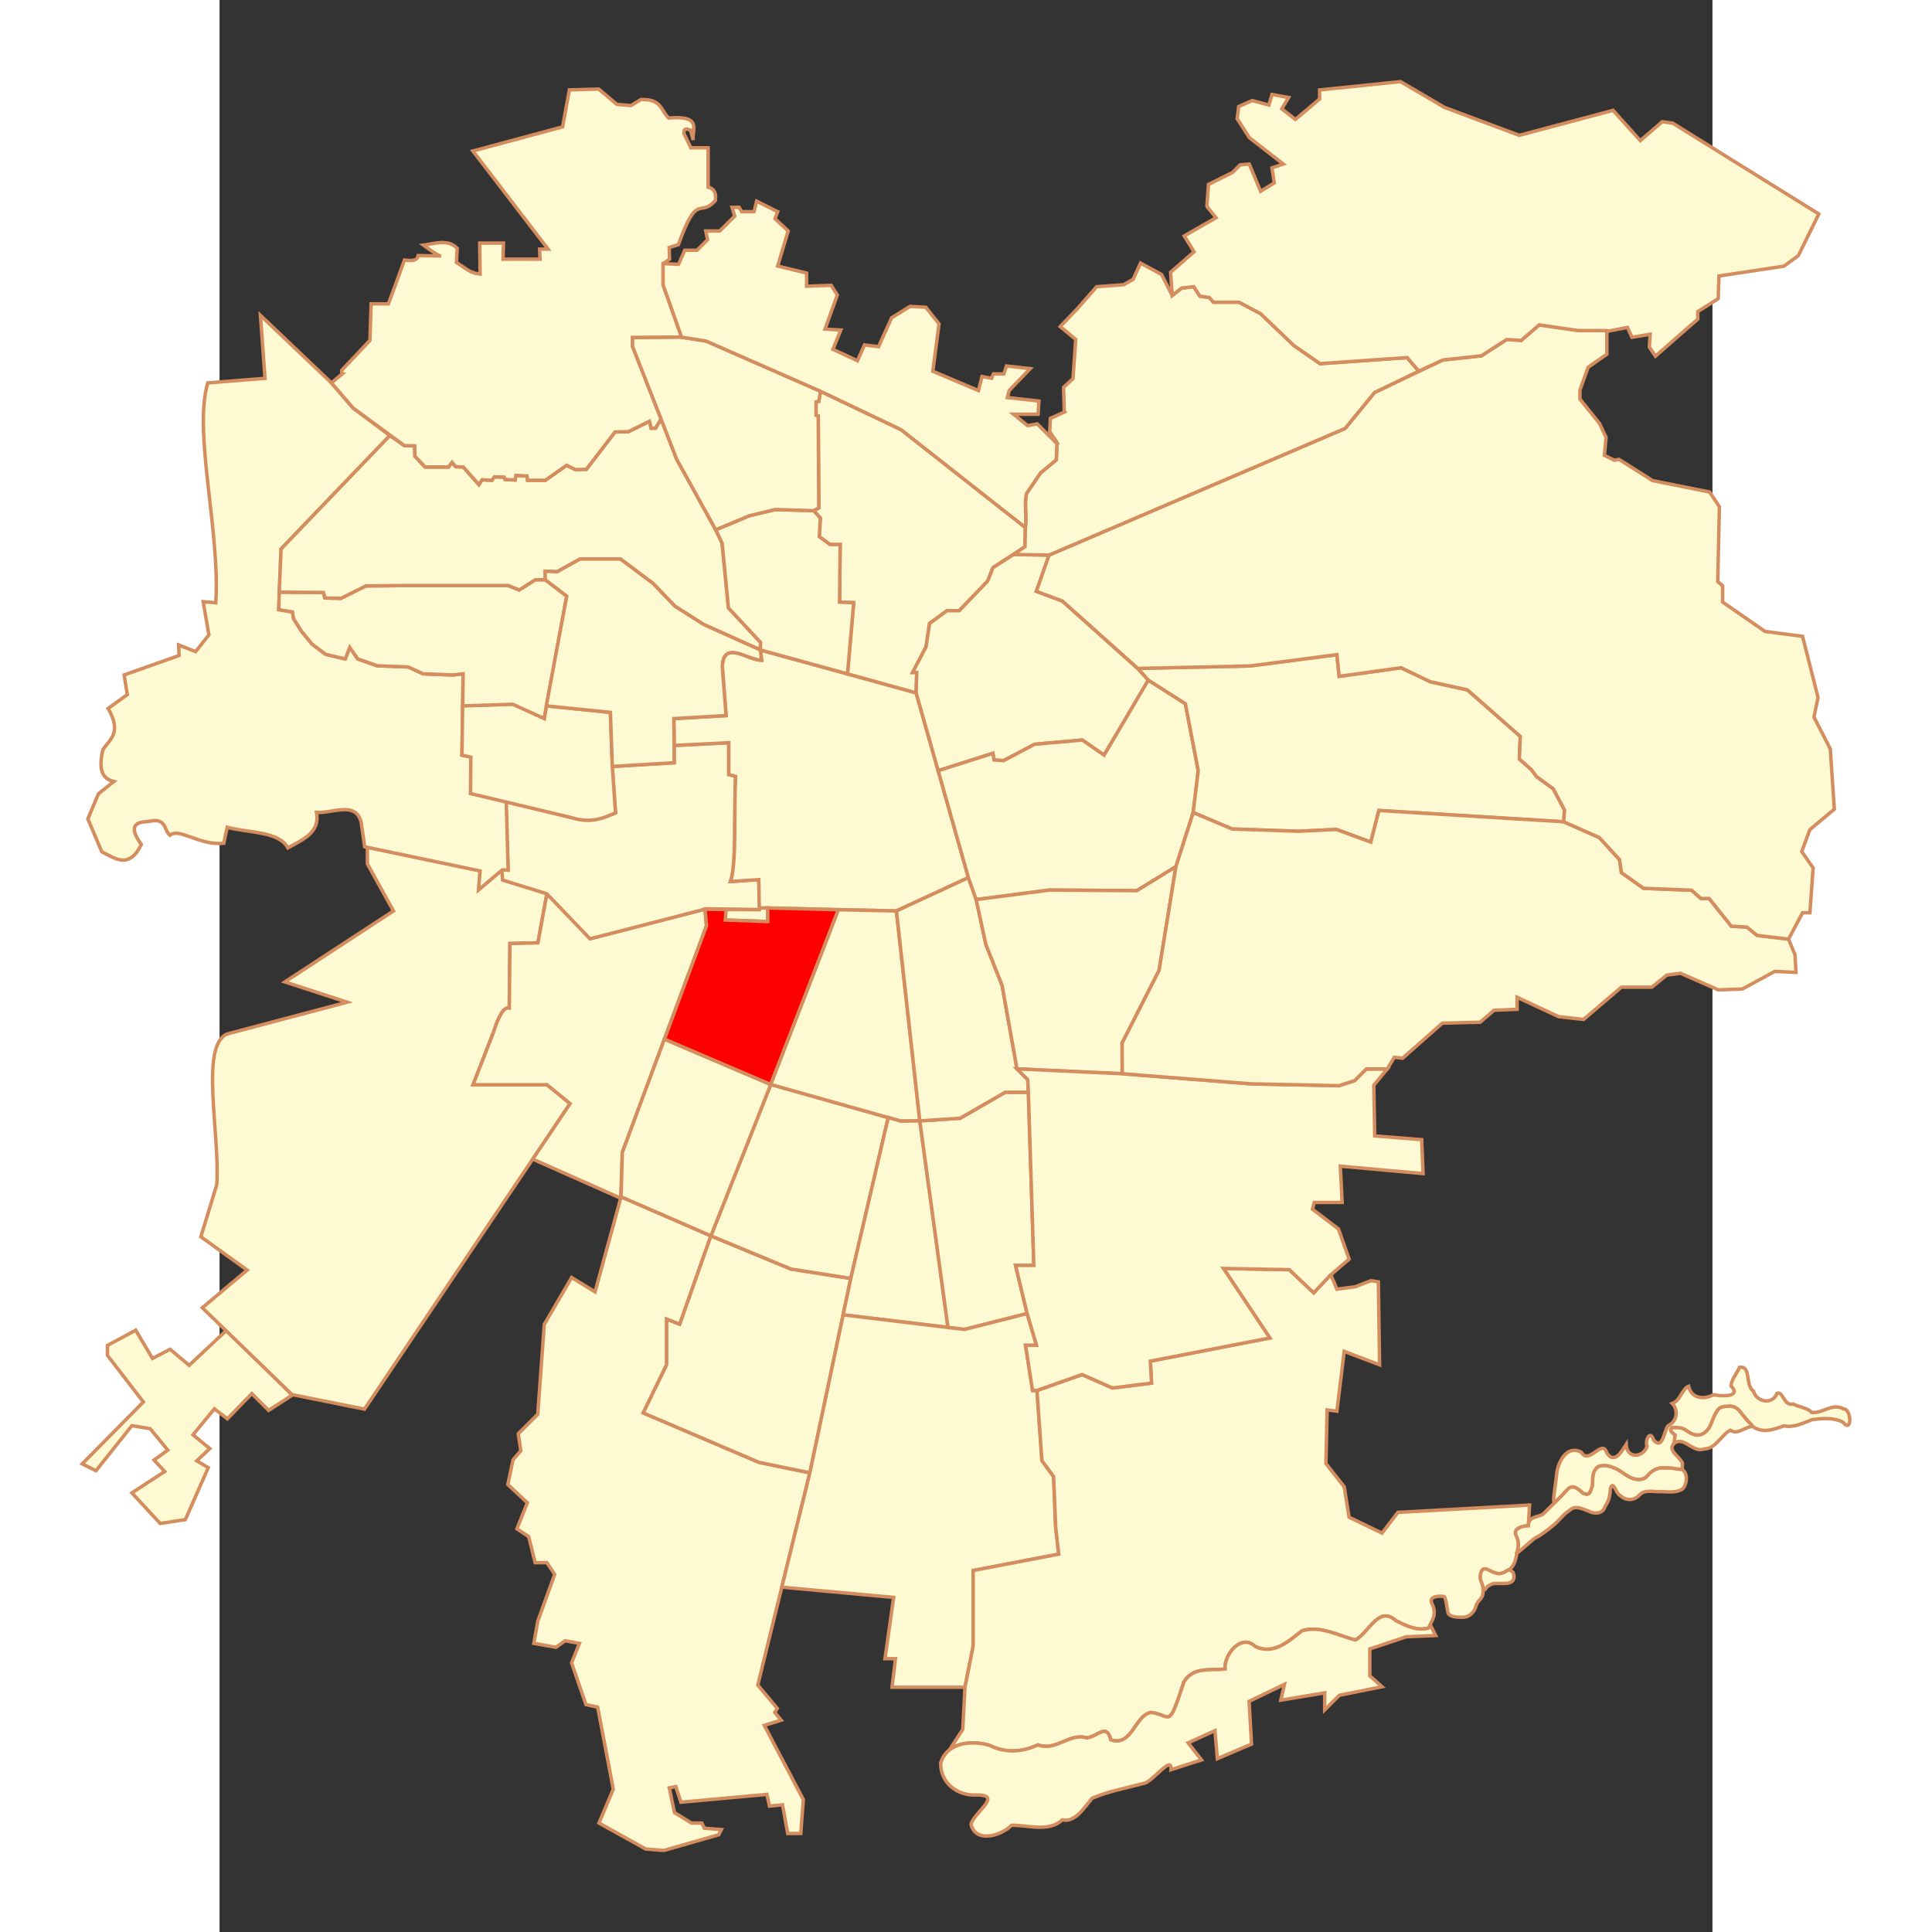 <?xml version="1.0" encoding="UTF-8" standalone="no"?>
<!-- Generator: Adobe Illustrator 12.0.0, SVG Export Plug-In . SVG Version: 6.00 Build 51448)  -->
<svg
   xmlns:dc="http://purl.org/dc/elements/1.1/"
   xmlns:cc="http://web.resource.org/cc/"
   xmlns:rdf="http://www.w3.org/1999/02/22-rdf-syntax-ns#"
   xmlns:svg="http://www.w3.org/2000/svg"
   xmlns="http://www.w3.org/2000/svg"
   xmlns:sodipodi="http://sodipodi.sourceforge.net/DTD/sodipodi-0.dtd"
   xmlns:inkscape="http://www.inkscape.org/namespaces/inkscape"
   version="1.0"
   id="svg2"
   width="600"
   height="600"
   viewBox="0 0 612 792"
   overflow="visible"
   enable-background="new 0 0 612 792"
   xml:space="preserve"
   sodipodi:version="0.32"
   inkscape:version="0.44.1"
   sodipodi:docname="Comuna de Pedro_Aguirre_Cerda.svg"
   sodipodi:docbase="C:\Documents and Settings\Administrador\Mis documentos\Mis imágenes\Mapas\Santiago"><rect x="0" y="0" width="612" height="792" fill="#333333" stroke="none"/><defs
   id="defs7548" /><sodipodi:namedview
   inkscape:window-height="573"
   inkscape:window-width="942"
   inkscape:pageshadow="2"
   inkscape:pageopacity="0.0"
   guidetolerance="10.0"
   gridtolerance="10.0"
   objecttolerance="10.0"
   borderopacity="1.0"
   bordercolor="#666666"
   pagecolor="#ffffff"
   id="base"
   width="600px"
   height="600px"
   inkscape:zoom="0.65666667"
   inkscape:cx="300"
   inkscape:cy="300"
   inkscape:window-x="74"
   inkscape:window-y="116"
   inkscape:current-layer="svg2" />




































<path
   style="fill:#fdf9d2;fill-opacity:1;stroke:#d38d5f;stroke-width:1.414;stroke-opacity:1"
   id="Padre_Hurtado"
   d="M 2.893,545.289 L 29.824,571.906 L 20.117,578.17 L 13.227,571.281 L 3.206,581.615 L -2.118,577.545 L -10.886,588.19 L -3.997,593.827 L -9.321,598.838 L -4.623,601.656 L -14.018,622.95 L -24.351,624.516 L -35.937,611.991 L -22.472,603.222 L -26.857,598.525 L -21.221,594.454 L -28.424,585.686 L -35.939,584.433 L -50.657,602.909 L -56.293,600.09 L -31.24,574.725 L -45.958,555.622 L -45.958,551.551 L -34.372,545.289 L -27.483,556.875 L -20.28,553.117 L -12.451,559.693 L 2.893,545.289 z " /><path
   style="fill:#fdf9d2;fill-opacity:1;stroke:#d38d5f;stroke-width:1.414;stroke-opacity:1"
   id="Maipú"
   d="M 29.732,571.71 L -7.072,536.094 L 11.329,520.659 L -7.666,507.005 L -1.137,485.634 C 0.248,465.055 -8.147,428.829 3.018,423.897 L 52.289,410.838 L 26.763,402.528 L 71.285,373.441 L 60.62,354.175 L 60.599,347.322 L 106.901,356.819 L 106.308,364.537 L 115.798,356.527 L 116.091,360.39 L 134.208,366.317 L 130.516,386.509 L 119.052,386.786 L 118.775,413.213 C 116.599,412.713 114.421,416.387 112.245,423.305 L 103.935,444.676 L 134.21,444.676 L 143.707,452.393 L 59.413,577.648 L 29.732,571.71 z " /><path
   style="fill:#fdf9d2;fill-opacity:1;stroke:#d38d5f;stroke-width:1.414;stroke-opacity:1"
   id="Cerrillos"
   d="M 134.21,366.317 L 130.518,386.509 L 119.053,386.786 L 118.776,413.213 C 116.6,412.713 114.422,416.387 112.246,423.305 L 103.936,444.676 L 134.211,444.676 L 143.709,452.393 L 128.411,475.184 L 164.456,491.194 L 165.115,472.433 L 199.622,379.518 L 198.998,372.697 L 152.015,384.769 L 134.21,366.317 z " /><path
   style="fill:#fdf9d2;fill-opacity:1;stroke:#d38d5f;stroke-width:1.414;stroke-opacity:1"
   id="Estación_Central"
   d="M 117.297,328.367 L 118.297,356.686 L 115.687,356.5 L 116.06,360.79 L 134.15,366.385 L 151.868,384.849 L 199.611,372.54 L 221.618,372.913 L 221.058,360.605 L 209.496,361.35 C 211.977,354.182 210.863,332.629 211.547,318.269 L 208.749,317.523 L 208.749,304.468 L 186.37,305.588 L 186.37,312.675 L 160.998,314.206 L 162.303,333.228 C 151.513,337.736 148.786,335.918 144.595,335.241 L 117.297,328.367 z " /><path
   style="fill:#fdf9d2;fill-opacity:1;stroke:#d38d5f;stroke-width:1.414;stroke-opacity:1"
   id="Pudahuel"
   d="M 16.762,129.269 L 45.87,156.969 L 54.791,167.298 L 69.814,178.566 L 25.213,225.046 L 24.274,249.929 L 29.907,250.868 L 30.377,253.685 L 33.663,258.849 L 37.888,264.013 L 43.521,268.238 L 51.503,270.115 L 53.381,265.421 L 56.668,270.115 L 64.65,272.933 L 77.327,273.403 L 83.429,276.22 L 95.636,276.689 L 99.861,276.22 L 99.392,309.554 L 103.061,310.294 L 102.965,325.119 L 117.523,328.477 L 118.312,356.701 L 115.893,356.596 L 106.169,364.81 L 106.794,357.046 L 59.485,347.112 L 58.077,337.253 C 56.024,328.192 46.375,333.483 39.766,333.028 C 41.267,341.359 34.151,344.151 28.028,347.582 C 24.283,340.672 11.933,341.504 3.145,339.13 L 1.737,345.703 C -8.503,346.649 -16.603,339.133 -20.33,342.416 C -22.942,340.249 -21.622,334.937 -29.251,336.783 C -34.548,336.932 -37.446,338.72 -32.067,346.173 C -37.087,356.467 -42.725,351.94 -48.289,349.171 L -53.98,335.679 L -49.65,325.413 L -43.335,320.353 C -47.319,319.403 -50.008,316.686 -47.818,307.316 C -45.049,303.095 -39.888,300.522 -45.664,290.427 L -37.836,284.747 L -39.11,276.689 L -16.574,268.707 L -16.774,264.392 L -9.821,267.118 L -4.368,260.256 L -6.715,246.64 L -1.551,247.11 C 0.335,218.057 -10.846,177.163 -4.837,156.967 L 18.638,155.089 L 16.762,129.269 z " /><path
   style="fill:#fdf9d2;fill-opacity:1;stroke:#d38d5f;stroke-width:1.414;stroke-opacity:1"
   id="Lo_Prado"
   d="M 99.665,289.256 L 99.359,309.574 L 103.005,310.407 L 102.893,325.324 L 144.082,335.12 C 152.815,337.982 158.421,334.778 162.339,333.228 L 161.017,314.193 L 160.224,292.039 L 133.952,289.367 L 133.173,294.488 L 120.259,288.589 L 99.665,289.256 z " /><path
   style="fill:#fdf9d2;fill-opacity:1;stroke:#d38d5f;stroke-width:1.414;stroke-opacity:1"
   id="Cerro_Navia"
   d="M 24.274,249.929 L 24.483,242.734 L 42.601,242.884 L 43.199,245.129 L 49.788,245.279 L 59.97,240.187 L 75.992,240.039 L 118.367,240.039 L 122.86,241.836 L 129.447,237.643 L 133.49,237.643 L 142.325,244.381 L 133.04,294.542 L 120.199,288.718 L 99.68,289.378 L 99.86,276.221 L 95.635,276.69 L 83.428,276.221 L 77.325,273.404 L 64.649,272.935 L 56.667,270.117 L 53.379,265.422 L 51.502,270.117 L 43.52,268.239 L 37.886,264.014 L 33.662,258.85 L 30.375,253.686 L 29.906,250.87 L 24.274,249.929 z " /><path
   style="fill:#fdf9d2;fill-opacity:1;stroke:#d38d5f;stroke-width:1.414;stroke-opacity:1"
   id="Santiago"
   d="M 207.328,377.155 L 224.712,377.776 L 224.712,372.188 L 220.986,372.188 L 277.484,373.429 L 306.974,359.77 L 285.555,284.026 L 221.686,266.44 L 222.229,270.677 C 216.436,270.544 206.627,262.148 206.087,273.16 L 207.639,293.337 L 186.22,294.579 L 186.369,305.584 L 208.748,304.464 L 208.748,317.519 L 211.546,318.264 C 210.863,332.625 211.977,354.177 209.494,361.345 L 221.056,360.6 L 221.273,372.909 L 207.68,372.847" /><path
   style="fill:#fdf9d2;fill-opacity:1;stroke:#d38d5f;stroke-width:1.414;stroke-opacity:1"
   id="Renca"
   d="M 75.716,182.658 L 69.816,178.567 L 25.213,225.046 L 24.483,242.734 L 42.601,242.884 L 43.199,245.129 L 49.788,245.279 L 59.97,240.187 L 75.992,240.039 L 118.367,240.039 L 122.86,241.836 L 129.447,237.643 L 133.49,237.643 L 133.508,234.164 L 138.374,234.4 L 147.75,229.179 L 164.364,229.179 L 177.656,239.148 L 186.674,248.522 L 198.423,256 L 221.683,266.443 L 221.802,263.358 L 208.629,249.237 L 206.019,222.654 L 203.407,217.194 L 187.385,188.237 L 180.977,171.74 L 178.723,175.538 L 176.943,175.538 L 176.232,172.689 L 167.568,176.961 L 162.109,177.08 L 150.36,192.389 L 145.851,192.508 L 142.291,190.727 L 133.508,196.898 L 126.269,196.898 L 126.031,195.118 L 121.522,194.882 L 121.15,196.767 L 117.013,196.542 L 116.658,195.593 L 112.622,195.474 L 111.672,196.898 L 107.637,196.66 L 106.332,198.678 L 99.923,191.439 L 96.837,191.32 L 95.294,189.54 L 93.87,191.439 L 84.258,191.439 L 80.104,187.048 L 79.985,182.777 L 75.716,182.658 z " /><path
   style="fill:#fdf9d2;fill-opacity:1;stroke:#d38d5f;stroke-width:1.414;stroke-opacity:1"
   id="Quinta_Normal"
   d="M 222.229,270.678 L 221.686,266.442 L 198.426,255.998 L 186.677,248.521 L 177.659,239.146 L 164.367,229.178 L 147.753,229.178 L 138.377,234.398 L 133.511,234.162 L 133.493,237.642 L 142.327,244.38 L 133.952,289.365 L 160.224,292.038 L 161.017,314.192 L 186.369,312.671 L 186.369,305.584 L 186.22,294.579 L 207.639,293.337 L 206.087,273.16 C 206.628,262.149 216.437,270.545 222.229,270.678 z " /><path
   style="fill:#fdf9d2;fill-opacity:1;stroke:#d38d5f;stroke-width:1.414;stroke-opacity:1"
   id="Recoleta"
   d="M 285.557,284.028 L 257.417,276.239 L 259.962,247.076 L 254.176,246.844 L 254.408,223.235 L 250.241,223.235 L 245.844,219.994 L 246.306,212.356 L 243.529,209.347 L 245.658,208.2 L 245.429,170.459 L 244.514,170.23 L 244.514,164.741 L 245.658,164.512 L 246.344,160.395 L 279.372,176.128 L 330.34,216.251 L 330.2,224.093 L 317.076,232.684 L 314.928,238.172 L 303.234,250.342 L 298.224,250.342 L 291.065,255.592 L 289.633,265.138 L 284.144,275.638 L 285.815,275.638 L 285.557,284.028 z " /><path
   style="fill:#fdf9d2;fill-opacity:1;stroke:#d38d5f;stroke-width:1.414;stroke-opacity:1"
   id="Independencia"
   d="M 217.143,211.431 L 203.41,217.193 L 206.022,222.652 L 208.632,249.235 L 221.804,263.357 L 221.686,266.442 L 257.416,276.239 L 259.961,247.076 L 254.175,246.844 L 254.407,223.235 L 250.24,223.235 L 245.842,219.994 L 246.304,212.356 L 243.527,209.347 L 227.788,208.884 L 217.143,211.431 z " /><path
   style="fill:#fdf9d2;fill-opacity:1;stroke:#d38d5f;stroke-width:1.414;stroke-opacity:1"
   id="Quilicura"
   d="M 50.11,153.403 L 45.871,156.97 L 54.792,167.299 L 75.716,182.658 L 79.988,182.777 L 80.107,187.048 L 84.261,191.439 L 93.873,191.439 L 95.297,189.54 L 96.84,191.32 L 99.926,191.439 L 106.334,198.678 L 107.64,196.66 L 111.675,196.898 L 112.625,195.474 L 116.661,195.593 L 117.016,196.542 L 121.153,196.767 L 121.525,194.882 L 126.034,195.118 L 126.272,196.898 L 133.511,196.898 L 142.293,190.727 L 145.854,192.508 L 150.363,192.389 L 162.112,177.08 L 167.571,176.961 L 176.235,172.689 L 176.946,175.538 L 178.726,175.538 L 180.98,171.74 L 169.305,142.029 L 169.305,138.399 L 189.417,138.235 L 181.834,116.803 L 181.834,108.065 L 184.472,106.252 L 184.307,101.471 L 188.099,100.317 C 196.042,78.126 196.825,89.602 203.267,82.183 C 203.609,79.419 203.024,77.318 200.299,76.742 L 200.299,68.83 L 200.299,60.586 L 193.209,60.586 L 190.407,54.816 C 190.15,52.333 191.583,52.808 193.044,53.332 L 194.198,57.454 C 193.478,53.395 198.294,47.155 184.142,48.386 C 180.897,45.546 181.497,40.508 172.766,40.803 L 168.644,43.276 L 162.874,42.781 L 155.455,36.516 L 143.42,36.845 L 140.618,52.013 L 103.854,61.905 L 134.683,102.13 L 131.222,102.13 L 131.386,106.252 L 116.218,106.252 L 116.384,99.657 L 106.657,99.657 L 106.822,112.352 L 104.679,112.022 C 102.691,110.934 104.95,112.961 97.096,107.571 L 97.425,101.801 C 93.753,97.898 88.494,99.818 83.576,100.482 C 86.436,102.516 89.647,104.992 90.83,104.933 L 81.433,104.767 C 81.259,106.314 79.941,107.223 75.828,106.581 L 69.233,124.55 L 62.143,124.55 L 61.648,139.553 L 50.108,151.752 L 50.108,153.403 L 50.11,153.403 z " /><path
   style="fill:#fdf9d2;fill-opacity:1;stroke:#d38d5f;stroke-width:1.414;stroke-opacity:1"
   id="Conchalí"
   d="M 243.529,209.347 L 245.658,208.2 L 245.429,170.459 L 244.514,170.23 L 244.514,164.741 L 245.658,164.512 L 246.344,160.395 L 199.454,139.809 L 189.417,138.235 L 169.305,138.399 L 169.305,142.026 L 180.98,171.738 L 187.388,188.235 L 203.41,217.191 L 217.143,211.43 L 227.79,208.883 L 243.529,209.347 z " /><path
   style="fill:#fdf9d2;fill-opacity:1;stroke:#d38d5f;stroke-width:1.414;stroke-opacity:1"
   id="San_Bernardo"
   d="M 164.609,490.613 L 201.435,506.625 L 188.625,542.918 L 183.288,540.782 L 183.288,559.463 L 173.681,579.209 L 221.181,599.491 L 241.996,603.761 L 220.646,690.756 L 228.652,700.363 L 227.585,701.965 L 230.253,705.168 L 223.315,707.303 L 239.326,737.725 L 238.259,751.601 L 232.923,751.601 L 230.787,739.86 L 225.451,740.393 L 224.384,735.589 L 189.158,738.794 L 187.023,732.388 L 184.355,732.923 L 186.49,743.064 L 193.429,747.334 L 197.699,747.334 L 198.766,749.469 L 205.705,750.002 L 204.637,752.137 L 182.22,758.543 L 174.749,758.008 L 155.535,747.334 L 161.406,733.457 L 155.002,699.834 L 150.199,698.767 L 144.328,681.687 L 147.531,673.683 L 141.66,672.615 L 137.924,675.283 L 128.851,673.683 L 130.451,664.609 L 137.39,645.394 L 134.187,640.593 L 129.384,640.593 L 127.783,634.189 L 126.716,629.917 L 121.912,626.714 L 126.183,616.04 L 118.177,608.569 L 120.312,598.428 L 123.514,594.69 L 122.447,587.754 L 130.453,579.748 L 133.121,542.922 L 144.33,523.709 L 153.936,529.579 L 164.609,490.613 z " /><path
   style="fill:#fdf9d2;fill-opacity:1;stroke:#d38d5f;stroke-width:1.414;stroke-opacity:1"
   id="El_Bosque"
   d="M 201.436,506.625 L 234.242,520.23 L 258.774,524.073 L 241.999,603.761 L 221.184,599.491 L 173.684,579.209 L 183.29,559.463 L 183.29,540.782 L 188.628,542.918 L 201.436,506.625 z " /><path
   style="fill:#fdf9d2;fill-opacity:1;stroke:#d38d5f;stroke-width:1.414;stroke-opacity:1"
   id="La_Cisterna"
   d="M 258.774,524.072 L 234.242,520.229 L 201.436,506.624 L 225.966,444.561 L 274.123,458.124 L 258.774,524.072 z " /><path
   style="fill:#fdf9d2;fill-opacity:1;stroke:#d38d5f;stroke-width:1.414;stroke-opacity:1"
   id="Lo_Espejo"
   d="M 165.114,472.433 L 164.61,490.613 L 201.436,506.625 L 225.966,444.562 L 182.367,425.976 L 165.114,472.433 z " /><path
   style="fill:red;fill-opacity:1;stroke:#d38d5f;stroke-width:1.414;stroke-opacity:1"
   id="Pedro_Aguirre_Cerda"
   d="M 224.713,372.188 L 253.709,372.922 L 225.964,444.562 L 182.366,425.976 L 199.619,379.518 L 198.995,372.697 L 207.68,372.848 L 207.328,377.154 L 224.712,377.774 L 224.712,372.188 L 224.713,372.188 z " /><path
   style="fill:#fdf9d2;fill-opacity:1;stroke:#d38d5f;stroke-width:1.414;stroke-opacity:1"
   id="San_Miguel"
   d="M 225.964,444.562 L 253.709,372.922 L 277.456,373.429 L 287.062,459.491 L 279.271,459.593 L 225.964,444.562 z " /><path
   style="fill:#fdf9d2;fill-opacity:1;stroke:#d38d5f;stroke-width:1.414;stroke-opacity:1"
   id="San_Ramón"
   d="M 287.064,459.491 L 279.273,459.593 L 274.122,458.124 L 258.774,524.072 L 255.632,538.995 L 298.629,544.156 L 287.064,459.491 z " /><path
   style="fill:#fdf9d2;fill-opacity:1;stroke:#d38d5f;stroke-width:1.414;stroke-opacity:1"
   id="La_Granja"
   d="M 287.064,459.491 L 298.612,544.187 L 305.318,544.986 L 331.064,538.488 L 326.315,518.741 L 333.813,518.741 L 331.563,447.752 L 322.064,447.752 L 303.588,458.419 L 287.064,459.491 z " /><path
   style="fill:#fdf9d2;fill-opacity:1;stroke:#d38d5f;stroke-width:1.414;stroke-opacity:1"
   id="San_Joaquín"
   d="M 287.064,459.491 L 277.486,373.429 L 306.976,359.77 L 310.243,368.821 L 314.164,387.202 L 320.782,403.867 L 326.908,438.177 L 331.32,442.589 L 331.565,447.751 L 322.066,447.751 L 303.589,458.418 L 287.064,459.491 z " /><path
   style="fill:#fdf9d2;fill-opacity:1;stroke:#d38d5f;stroke-width:1.414;stroke-opacity:1"
   id="La_Pintana"
   d="M 331.066,538.488 L 305.32,544.986 L 255.647,539.005 L 242,603.758 L 230.502,650.639 L 276.34,654.845 L 272.794,679.963 L 277.108,679.963 L 275.67,691.658 L 305.58,691.658 L 308.935,674.787 L 308.935,643.823 L 344.022,637.113 L 342.776,626.28 L 341.914,605.285 L 337.12,598.768 L 335.107,570.008 L 333.286,570.008 L 330.409,551.508 L 334.916,551.508 L 331.066,538.488 z " /><path
   style="fill:#fdf9d2;fill-opacity:1;stroke:#d38d5f;stroke-width:1.414;stroke-opacity:1"
   id="Providencia"
   d="M 325.492,227.314 L 317.076,232.684 L 314.928,238.172 L 303.234,250.342 L 298.224,250.342 L 291.065,255.592 L 289.633,265.138 L 284.144,275.638 L 285.815,275.638 L 285.557,284.028 L 294.596,315.945 L 317.006,308.826 L 317.503,311.552 L 321.467,311.8 L 334.106,305.109 L 353.682,303.374 L 362.603,309.568 L 380.787,278.803 L 376.478,274.133 L 345.504,246.379 L 334.848,242.414 L 340.053,227.546 L 325.492,227.314 z " /><path
   style="fill:#fdf9d2;fill-opacity:1;stroke:#d38d5f;stroke-width:1.414;stroke-opacity:1"
   id="Ñuñoa"
   d="M 294.595,315.944 L 317.005,308.825 L 317.501,311.551 L 321.466,311.798 L 334.104,305.107 L 353.681,303.372 L 362.602,309.567 L 380.729,278.801 L 395.939,288.484 L 401.2,315.933 L 399.142,333.087 L 392.051,355.274 L 376.04,365.109 L 340.129,364.88 L 310.166,368.769 L 306.984,359.76 L 294.595,315.944 z " /><path
   style="fill:#fdf9d2;fill-opacity:1;stroke:#d38d5f;stroke-width:1.414;stroke-opacity:1"
   id="La_Reina"
   d="M 380.727,278.804 L 395.938,288.487 L 401.199,315.935 L 399.14,333.09 L 415.087,339.843 L 442.306,340.769 L 457.86,340.028 L 471.932,345.213 L 475.265,332.251 L 550.999,336.881 L 551.369,332.066 L 546.741,323.363 L 539.889,318.363 L 537.853,315.586 L 532.853,311.142 L 533.225,301.885 L 511.56,282.813 L 496.377,279.48 L 484.341,273.739 L 458.974,277.257 L 458.048,268.369 L 422.496,272.997 L 376.389,273.923 L 380.727,278.804 z " /><path
   style="fill:#fdf9d2;fill-opacity:1;stroke:#d38d5f;stroke-width:1.414;stroke-opacity:1"
   id="Macul"
   d="M 326.908,438.178 L 320.782,403.868 L 314.164,387.203 L 310.161,368.773 L 340.125,364.885 L 376.036,365.114 L 392.046,355.278 L 385.14,397.845 L 369.998,427.583 L 369.998,440.172 L 326.908,438.178 z " /><path
   style="fill:#fdf9d2;fill-opacity:1;stroke:#d38d5f;stroke-width:1.414;stroke-opacity:1"
   id="Puente_Alto"
   d="M 495.538,667.465 C 490.567,668.616 486.451,666.492 482.172,664.362 C 475.215,657.921 470.925,669.641 465.651,672.31 C 458.701,670.576 451.419,666.286 443.822,668.496 C 438.281,672.69 432.355,678.619 424.548,674.965 C 418.816,669.465 411.784,678.253 412.194,684.188 C 406.697,684.972 399.313,682.955 395.345,689.471 C 388.695,709.711 390.318,702.934 381.789,702.016 C 375.258,703.165 374.041,716.276 365.336,713.206 C 363.613,706.29 360.109,711.792 355.56,712.458 C 348.359,710.211 343.048,718.045 335.491,715.312 C 328.94,718.289 322.323,718.786 315.567,715.459 C 308.285,713.325 298.123,714.231 295.635,722.823 L 304.674,708.961 L 305.579,691.657 L 308.934,674.785 L 308.934,643.822 L 344.02,637.111 L 342.775,626.279 L 341.912,605.284 L 337.119,598.767 L 335.105,570.007 L 353.561,563.484 L 366.059,568.983 L 382.057,566.982 L 381.556,557.984 L 430.546,548.484 L 411.549,519.99 L 438.545,520.49 L 448.543,529.99 L 455.541,522.49 L 458.042,528.489 L 465.541,527.49 L 472.041,524.99 L 475.04,525.49 L 475.54,559.485 L 461.043,553.986 L 458.044,578.483 L 454.044,577.983 L 453.543,599.98 L 461.043,609.479 L 463.042,621.977 L 476.54,628.476 L 483.04,619.978 L 537.032,616.978 L 536.531,625.477 C 534.925,625.477 529.966,626.347 531.531,629.476 C 532.501,631.414 532.754,633.084 532.032,635.976 C 531.408,638.477 531.164,641.898 528.532,643.476 C 525.887,645.062 524.972,645.65 522.034,644.475 C 520.222,643.75 517.867,641.645 517.034,644.976 C 516.19,648.35 518.033,648.297 518.033,651.974 C 518.033,655.929 515.765,655.547 515.034,658.474 C 514.47,660.735 512.45,662.973 509.535,662.973 C 507.242,662.973 504.014,662.884 503.536,660.974 C 503.43,660.547 502.625,654.592 502.036,654.474 C 500.65,654.198 495.309,654.02 497.037,657.474 C 497.951,659.304 498.52,661.507 497.037,664.472 C 496.538,665.466 496.038,666.466 495.538,667.465 z " /><path
   style="fill:#fdf9d2;fill-opacity:1;stroke:#d38d5f;stroke-width:1.414;stroke-opacity:1"
   id="Pirque"
   d="M 390.054,725.457 C 390.557,718.907 382.131,731.038 378.623,731.12 C 371.633,733.037 364.327,734.293 357.675,737.189 C 354.119,741.525 350.577,747.195 345.531,746.026 C 339.68,751.286 331.527,748.083 324.667,748.253 C 320.519,752.502 310.052,755.734 308.069,747.953 C 308.954,743.142 321.616,735.649 310.158,735.823 C 302.369,736.279 295.457,730.691 295.635,722.823 C 298.123,714.231 308.283,713.325 315.567,715.459 C 322.323,718.787 328.94,718.291 335.491,715.312 C 343.048,718.046 348.359,710.213 355.56,712.458 C 360.109,711.792 363.613,706.292 365.336,713.206 C 374.039,716.276 375.258,703.165 381.789,702.016 C 390.318,702.934 388.695,709.711 395.345,689.471 C 399.313,682.955 406.697,684.97 412.194,684.188 C 411.784,678.253 418.817,669.465 424.548,674.965 C 432.355,678.619 438.281,672.69 443.822,668.496 C 451.418,666.286 458.7,670.577 465.651,672.31 C 470.924,669.641 475.215,657.921 482.172,664.362 C 486.451,666.492 490.568,668.618 495.538,667.465 L 496.538,666.466 L 498.537,670.466 L 486.54,670.966 L 471.543,675.965 L 471.543,686.963 L 476.542,691.462 L 459.045,694.962 L 453.045,700.961 L 453.045,693.962 L 435.048,696.962 L 436.549,690.462 L 422.051,697.461 L 423.051,714.958 L 409.054,720.958 L 408.054,709.459 L 397.056,714.458 L 402.555,721.457 L 390.054,725.457 z M 528.532,643.471 C 525.887,645.058 524.972,645.646 522.034,644.471 C 520.222,643.746 517.867,641.64 517.034,644.972 C 516.19,648.345 518.033,648.293 518.033,651.969 C 518.289,651.831 518.595,651.763 518.801,651.557 C 519.286,651.072 519.619,650.331 520.434,649.923 C 521.041,649.619 521.812,649.106 522.885,649.106 C 523.918,649.106 524.955,649.106 525.988,649.106 C 526.84,649.106 527.677,649.134 528.439,648.944 C 529.103,648.778 530.013,648.355 530.236,647.8 C 530.575,646.95 530.838,646.613 530.563,645.512 C 530.262,644.307 530.228,644.422 529.255,643.879 C 529.016,643.741 528.774,643.606 528.532,643.471 z M 532.032,635.972 C 529.863,639.081 537.744,631.375 539.462,630.395 C 542.065,629.128 544.339,627.264 546.566,625.453 C 549.1,623.539 550.86,620.605 553.652,619.01 C 555.737,616.924 558.872,618.638 561.168,619.441 C 563.552,620.75 567.103,620.694 567.964,617.557 C 569.526,615.441 570.085,612.881 570.141,610.309 C 571.281,606.325 572.501,612.526 574.221,613.102 C 576.593,615.248 579.677,615.236 581.962,613.009 C 584.177,610.356 587.825,611.682 590.777,611.469 C 593.78,611.503 597.028,612.126 599.721,610.387 C 601.608,608.553 602.078,604.026 599.578,602.363 C 597.201,602.277 594.929,601.449 592.508,601.799 C 589.708,601.217 586.924,602.955 585.198,605.078 C 583.597,606.954 580.565,606.684 578.567,605.731 C 576.083,604.632 574.113,602.566 571.493,601.64 C 569.403,600.786 566.215,600.034 564.469,601.793 C 562.271,604.231 563.127,606.906 562.686,609.403 C 561.757,611.463 561.865,613.437 558.842,612.03 C 557.187,610.432 554.769,608.252 552.645,610.472 C 549.42,614.03 545.913,617.337 542.517,620.729 C 540.048,622.195 536.667,621.508 536.531,625.471 C 534.925,625.471 529.966,626.341 531.531,629.47 C 532.501,631.41 532.754,633.08 532.032,635.972 z M 628.595,584.805 L 627.541,583.55 C 625.838,581.881 624.39,579.982 622.923,578.114 C 621.722,576.815 619.892,576.15 618.145,576.457 C 616.632,576.488 614.782,576.746 614.009,578.239 C 612.453,580.286 611.903,582.861 610.734,585.102 C 609.563,586.974 607.449,588.707 605.102,588.171 C 603.274,587.918 601.858,586.676 600.324,585.784 C 598.763,585.058 596.99,585.102 595.317,585.268 C 593.973,586.358 595.8,587.546 596.617,588.27 L 596.275,591.69 C 600.329,588.585 603.981,595.737 608.566,593.981 C 613.45,593.889 615.489,588.369 619.291,586.297 C 622.586,588.425 625.159,584.759 628.595,584.805 z " /><path
   style="fill:#fdf9d2;fill-opacity:1;stroke:#d38d5f;stroke-width:1.414;stroke-opacity:1"
   id="San_José_de_Maipo"
   d="M 596.275,591.691 L 596.617,588.271 C 595.8,587.547 593.973,586.359 595.317,585.269 C 596.99,585.104 598.765,585.061 600.324,585.785 C 601.858,586.677 603.274,587.919 605.102,588.172 C 607.449,588.708 609.563,586.976 610.734,585.104 C 611.903,582.861 612.455,580.288 614.009,578.24 C 614.782,576.747 616.63,576.491 618.145,576.459 C 619.892,576.152 621.722,576.816 622.923,578.116 C 624.39,579.982 625.838,581.883 627.541,583.551 L 628.595,584.807 C 632.655,587.7 637.081,586.01 641.289,584.523 C 645.427,585.37 649.191,583.348 652.927,581.935 C 657.065,581.47 661.717,580.992 665.514,583.025 C 669.287,587.888 669.086,577.521 665.711,577.567 C 661.312,574.97 657.179,579.456 652.674,579.038 C 651.29,577.201 647.786,576.956 645.049,575.544 C 641.241,576.555 640.959,570.019 638.449,571.192 C 636.707,576 629.922,574.821 628.826,570.26 C 625.311,568.181 628.051,559.769 623.089,560.516 C 622.033,563.061 619.75,565.486 619.611,568.167 C 624.229,572.859 615.32,572.405 612.497,571.743 C 608.482,573.822 603.492,573.443 602.219,568.274 C 599.515,569.288 598.891,574.237 595.521,575.329 C 597.79,577.67 598.056,582.356 593.735,584.521 C 592.207,586.491 591.6,594.647 587.869,590.311 C 586.409,585.855 584.236,590.589 585.217,592.865 C 583.509,597.752 576.88,598.016 576.625,592.13 C 575.102,594.511 571.751,600.684 568.665,595.519 C 566.838,589.579 561.371,600.738 558.229,595.303 C 552.188,592.189 548.582,599.441 548.124,604.414 C 547.668,609.39 545.94,617.358 547.644,615.663 C 549.347,613.967 551.032,612.251 552.643,610.472 C 554.767,608.252 557.185,610.432 558.841,612.03 C 561.864,613.436 561.755,611.463 562.684,609.403 C 563.125,606.906 562.27,604.231 564.467,601.793 C 566.212,600.034 569.402,600.786 571.492,601.64 C 574.112,602.565 576.082,604.631 578.566,605.731 C 580.564,606.684 583.597,606.954 585.196,605.078 C 586.923,602.955 589.705,601.217 592.506,601.799 C 594.927,601.451 597.199,602.278 599.576,602.363 L 599.722,599.887 C 598.971,597.318 593.264,594.648 596.275,591.691 z " /><path
   style="fill:#fdf9d2;fill-opacity:1;stroke:#d38d5f;stroke-width:1.414;stroke-opacity:1"
   id="La_Florida"
   d="M 326.908,438.178 L 331.32,442.59 L 331.565,447.752 L 333.814,518.741 L 326.316,518.741 L 331.066,538.488 L 334.914,551.505 L 330.408,551.505 L 333.284,570.005 L 335.105,570.005 L 353.561,563.483 L 366.059,568.981 L 382.057,566.981 L 381.556,557.982 L 430.546,548.483 L 411.549,519.988 L 438.545,520.489 L 448.543,529.988 L 455.25,522.849 L 463.065,516.178 L 458.68,503.787 L 448.027,495.685 L 448.767,492.922 L 460.204,492.922 L 459.442,478.053 L 493.374,481.103 L 492.802,467.186 L 473.55,465.662 L 473.168,444.883 L 478.695,438.211 L 470.118,438.211 L 465.353,442.977 L 458.871,445.074 L 422.844,444.311 L 370.089,440.165 L 326.908,438.178 z " /><path
   style="fill:#fdf9d2;fill-opacity:1;stroke:#d38d5f;stroke-width:1.414;stroke-opacity:1"
   id="Peñalolén"
   d="M 550.999,336.881 L 475.265,332.251 L 471.932,345.213 L 457.86,340.028 L 442.306,340.769 L 415.087,339.843 L 399.14,333.09 L 392.049,355.277 L 385.143,397.843 L 370.001,427.582 L 370.091,440.165 L 422.847,444.311 L 458.874,445.074 L 465.356,442.977 L 470.121,438.211 L 478.698,438.211 L 481.578,433.43 L 484.984,433.809 L 501.261,419.426 L 516.781,419.047 L 522.458,414.127 L 531.92,413.748 L 531.92,408.827 L 548.953,416.775 L 559.173,417.91 L 574.692,404.663 L 587.183,404.663 L 593.239,399.742 L 598.917,398.986 L 614.436,405.798 L 624.277,405.419 L 637.525,398.228 L 646.229,398.607 L 645.85,391.415 L 643.2,384.982 L 630.332,383.467 L 626.169,380.061 L 619.734,379.682 L 610.649,368.326 L 607.243,368.326 L 603.458,364.92 L 583.775,364.164 L 574.69,357.728 L 573.934,352.429 L 565.607,343.344 L 550.999,336.881 z " /><path
   style="fill:#fdf9d2;fill-opacity:1;stroke:#d38d5f;stroke-width:1.414;stroke-opacity:1"
   id="Las_Condes"
   d="M 643.2,384.983 L 630.332,383.469 L 626.169,380.062 L 619.734,379.683 L 610.649,368.328 L 607.243,368.328 L 603.458,364.921 L 583.775,364.165 L 574.69,357.73 L 573.934,352.43 L 565.607,343.345 L 550.998,336.878 L 551.368,332.063 L 546.74,323.36 L 539.888,318.36 L 537.852,315.583 L 532.852,311.139 L 533.224,301.882 L 511.559,282.81 L 496.375,279.477 L 484.34,273.737 L 458.973,277.255 L 458.047,268.366 L 422.495,272.994 L 376.433,274.025 L 345.502,246.376 L 334.847,242.411 L 340.051,227.543 L 461.416,175.623 L 473.451,160.916 L 501.528,147.546 L 517.237,145.875 L 527.599,139.189 L 533.615,139.524 L 540.97,133.173 L 557.014,135.513 L 568.713,135.513 L 568.713,145.206 L 561.024,150.553 L 557.681,159.913 L 557.681,163.589 L 565.704,173.617 L 568.378,179.3 L 567.709,186.654 L 571.721,188.659 L 573.727,188.325 L 587.43,197.015 L 610.829,201.696 L 614.84,207.712 L 614.171,238.465 L 616.176,240.136 L 616.176,246.821 L 633.559,258.854 L 648.934,260.859 L 655.284,285.928 L 653.613,293.949 L 660.3,306.986 L 661.971,331.721 L 651.943,340.078 L 648.6,349.103 L 653.281,355.788 L 651.944,374.173 L 648.936,374.173 L 643.2,384.983 z " /><path
   style="fill:#fdf9d2;fill-opacity:1;stroke:#d38d5f;stroke-width:1.414;stroke-opacity:1"
   id="Vitacura"
   d="M 330.78,202.346 C 329.844,206.877 330.937,211.707 330.34,216.251 L 330.2,224.093 L 325.492,227.314 L 340.05,227.547 L 461.415,175.628 L 473.449,160.921 L 491.605,152.144 L 486.852,146.584 L 451.146,149.076 L 440.352,141.603 L 426.789,128.594 L 417.931,123.889 L 407.413,123.889 L 405.753,121.951 L 401.879,121.397 L 399.388,117.521 L 394.405,118.076 L 390.531,121.12 L 386.163,112.519 L 377.553,107.85 L 374.509,114.493 L 370.634,116.707 L 359.563,117.537 L 351.536,126.671 L 344.616,133.867 L 350.981,139.126 L 349.874,155.18 L 346,158.777 L 346.277,168.466 L 346.515,168.818 L 340.583,171.513 L 340.314,176.904 L 343.28,181.487 L 343.011,188.496 L 336.54,193.888 L 330.78,202.346 z " /><path
   style="fill:#fdf9d2;fill-opacity:1;stroke:#d38d5f;stroke-width:1.414;stroke-opacity:1"
   id="Lo_Barnechea"
   d="M 390.529,121.121 L 394.403,118.077 L 399.386,117.523 L 401.878,121.399 L 405.752,121.953 L 407.412,123.89 L 417.929,123.89 L 426.788,128.596 L 440.351,141.604 L 451.145,149.077 L 486.851,146.586 L 491.603,152.146 L 501.527,147.552 L 517.236,145.88 L 527.598,139.195 L 533.614,139.53 L 540.968,133.178 L 557.013,135.519 L 568.712,135.519 L 569.089,135.779 L 577.152,134.228 L 579.011,138.259 L 586.453,137.019 L 586.142,142.29 L 588.624,146.012 L 605.986,130.818 L 605.986,127.718 L 614.358,122.446 L 614.668,113.144 L 641.333,109.112 L 647.223,104.772 L 655.595,87.717 L 595.754,50.511 L 591.415,49.891 L 582.423,57.642 L 571.26,45.24 L 532.814,55.472 L 502.118,44 L 484.133,33.457 L 450.957,36.868 L 450.957,40.588 L 441.035,48.959 L 435.454,44.618 L 438.245,39.967 L 431.424,38.727 L 430.184,43.068 L 423.363,41.209 L 417.782,43.689 L 417.163,48.649 L 422.125,56.401 L 436.076,67.253 L 431.426,68.804 L 432.356,75.004 L 426.775,78.415 L 422.125,67.253 L 418.403,67.563 L 415.303,70.663 L 405.38,75.625 L 404.761,84.617 L 408.482,89.267 L 395.46,96.709 L 399.491,103.22 L 389.879,111.591 L 390.529,121.121 z " /><path
   style="fill:#fdf9d2;fill-opacity:1;stroke:#d38d5f;stroke-width:1.414;stroke-opacity:1"
   id="Huechuraba"
   d="M 181.834,108.065 L 181.834,116.803 L 189.417,138.235 L 199.454,139.809 L 246.344,160.395 L 279.372,176.128 L 330.34,216.251 C 330.935,211.707 329.842,206.875 330.78,202.346 L 336.54,193.889 L 343.011,188.498 L 343.28,181.488 L 343.818,182.388 L 335.192,173.761 L 331.238,174.479 L 325.487,169.806 L 335.552,169.806 L 335.911,164.415 L 322.971,162.977 L 323.69,160.101 L 332.317,151.115 L 322.613,150.037 L 321.534,153.272 L 317.221,153.272 L 316.502,155.07 L 312.548,154.351 L 311.11,160.102 L 292.419,152.194 L 294.936,132.784 L 289.544,125.954 L 283.074,125.595 L 275.526,130.268 L 270.134,142.13 L 264.384,141.412 L 261.508,147.882 L 251.443,143.209 L 254.678,135.301 L 248.208,134.942 L 253.24,120.923 L 250.723,116.97 L 240.658,117.329 L 240.658,111.938 L 228.797,109.063 L 233.109,94.686 L 227.718,89.653 L 228.797,86.779 L 220.17,82.465 L 219.091,86.779 L 214.059,86.779 L 212.98,84.981 L 210.104,84.981 L 211.183,88.576 L 205.073,94.686 L 199.322,94.686 L 200.04,98.28 L 195.728,102.594 L 190.695,102.594 L 188.18,108.345 L 181.834,108.065 z " />
</svg>